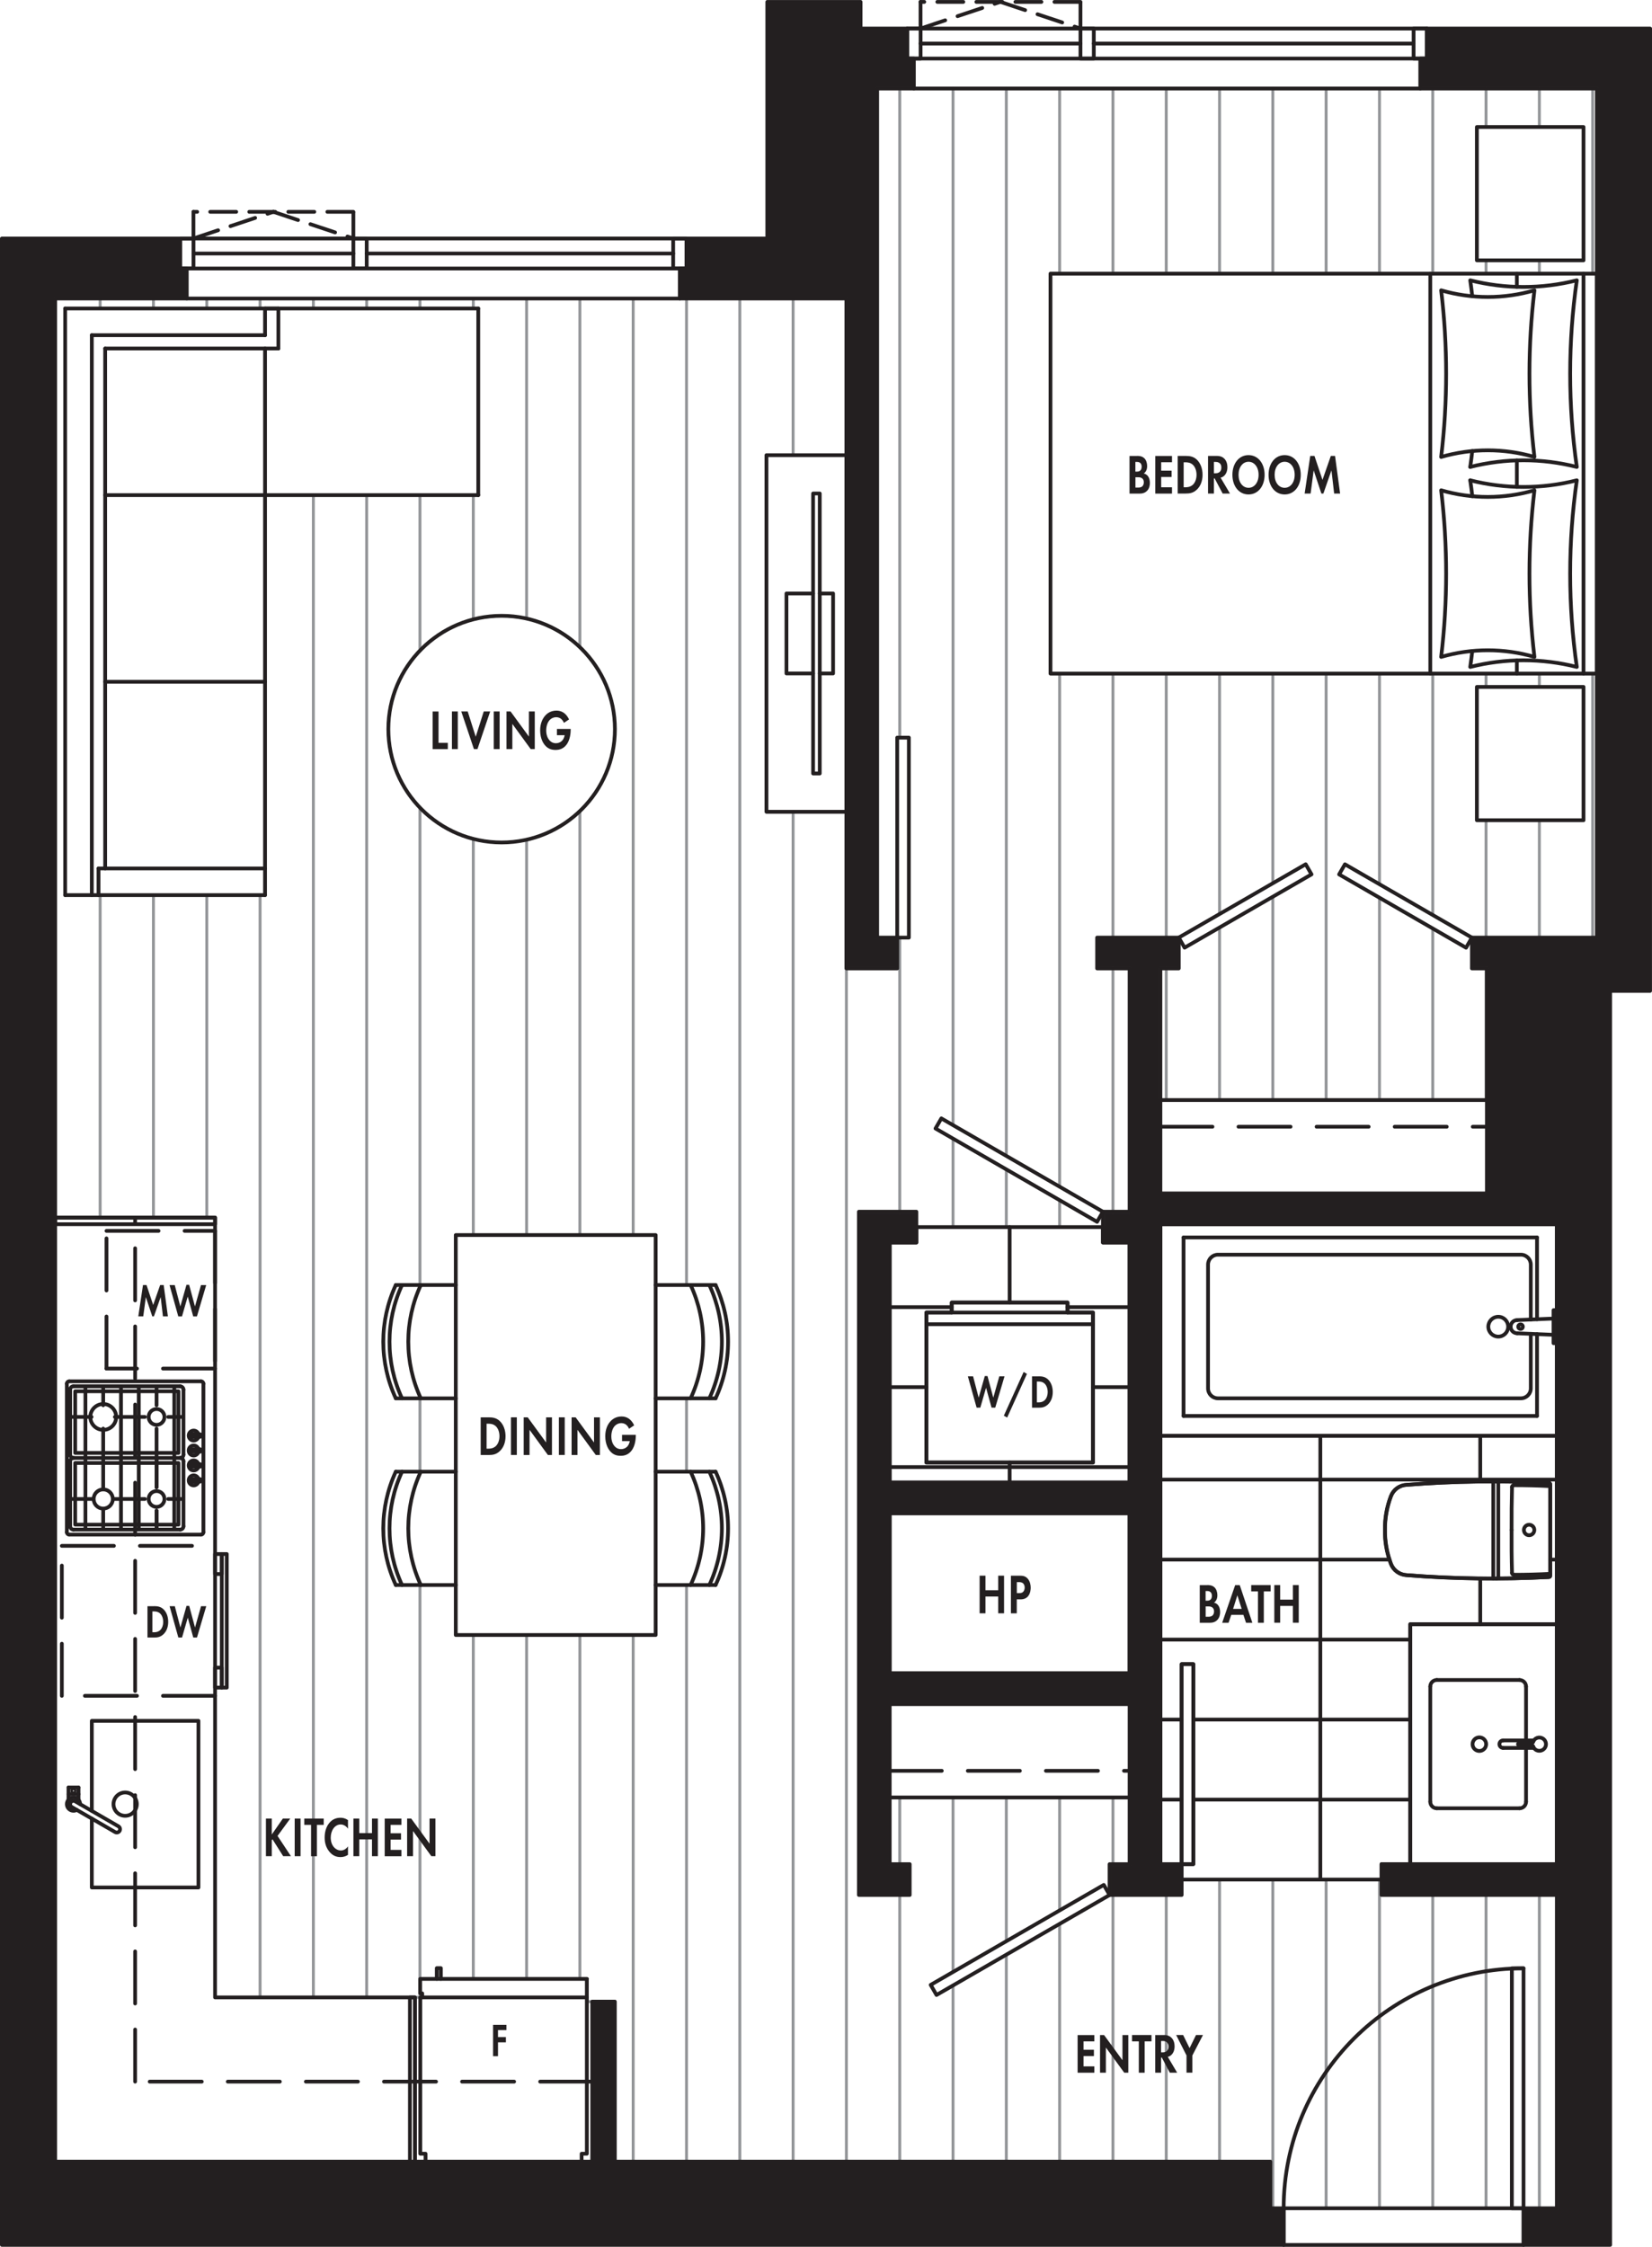 <?xml version="1.0" encoding="UTF-8"?> <svg xmlns="http://www.w3.org/2000/svg" id="Layer_2" data-name="Layer 2" viewBox="0 0 313.09 425.64"><defs><style> .cls-1 { stroke: #939598; stroke-width: .55px; } .cls-1, .cls-2, .cls-3, .cls-4 { fill: none; stroke-linecap: round; stroke-linejoin: round; } .cls-2 { stroke-dasharray: 0 0 9.87 4.93; } .cls-2, .cls-3, .cls-4 { stroke: #231f20; stroke-width: .71px; } .cls-5, .cls-6 { fill: #231f20; stroke-width: 0px; } .cls-6 { fill-rule: evenodd; } .cls-4 { stroke-dasharray: 0 0 4.93 2.47; } </style></defs><g id="Layer_1-2" data-name="Layer 1"><g><polygon class="cls-6" points="160.41 56.55 128.84 56.55 128.84 50.87 130.11 50.87 130.11 45.19 145.42 45.19 145.42 .36 163.1 .36 163.1 5.41 171.93 5.41 171.93 11.09 173.2 11.09 173.2 16.77 166.25 16.77 166.25 177.62 170.04 177.62 170.04 183.46 160.41 183.46 160.41 56.55"></polygon><polygon class="cls-6" points="10.46 56.55 35.4 56.55 35.4 50.87 34.13 50.87 34.13 45.19 .35 45.19 .35 425.28 243.28 425.28 243.28 418.34 240.76 418.34 240.76 409.5 116.53 409.5 116.53 379.19 112.24 379.19 112.24 409.5 10.46 409.5 10.46 56.55"></polygon><path class="cls-6" d="M312.74,5.41h-42.3v5.68h-1.26v5.68h33.46v160.85h-23.68v5.84h2.84v42.62h-61.88v-42.62h3.47v-5.84h-15.47v5.84h6.16v46.09h-5.05v5.84h5.05v45.46h-45.46v-45.46h5.05v-5.84h-10.89v129.44h9.63v-5.84h-3.79v-30.31h45.46v30.31h-3.79v5.84h13.65v-5.84h-4.03v-121.23h75.14v121.23h-33.23v5.84h33.23v59.35h-6.31v6.95h16.42v-237.56h7.57V5.41ZM214.08,317h-45.46v-30.31h45.46v30.31Z"></path><path class="cls-1" d="M124.26,233.97v9.47h11.36c3.16,6.81,3.16,14.66,0,21.47h-11.36v13.89h11.36c3.16,6.81,3.16,14.66,0,21.47h-11.36v9.47h-37.88v-9.47h-11.37c-3.16-6.81-3.16-14.66,0-21.47h11.37v-13.89h-11.37c-3.16-6.81-3.16-14.66,0-21.47h11.37v-9.47h37.88Z"></path><rect class="cls-1" x="279.9" y="24.06" width="20.21" height="25.26"></rect><rect class="cls-1" x="279.9" y="130.13" width="20.21" height="25.26"></rect><polygon class="cls-1" points="90.64 58.44 90.64 93.8 50.23 93.8 50.23 169.57 12.35 169.57 12.35 58.44 90.64 58.44"></polygon><path class="cls-1" d="M73.6,138.13c0-11.86,9.61-21.47,21.47-21.47s21.47,9.61,21.47,21.47-9.61,21.47-21.47,21.47-21.47-9.61-21.47-21.47Z"></path><polygon class="cls-1" points="295.06 418.34 295.06 358.99 261.83 358.99 261.83 356.07 223.95 356.07 223.95 358.99 210.29 358.99 177.49 377.93 176.38 376.02 209.19 357.07 210.29 358.99 210.29 353.15 214.08 353.15 214.08 340.52 168.62 340.52 168.62 353.15 172.41 353.15 172.41 358.99 162.78 358.99 162.78 229.55 173.67 229.55 173.67 232.47 209.03 232.47 209.03 229.55 207.93 231.47 177.31 213.79 178.41 211.87 209.03 229.55 214.08 229.55 214.08 183.46 207.93 183.46 207.93 177.62 223.4 177.62 247.46 163.73 248.56 165.64 224.5 179.53 223.4 177.62 223.4 183.46 219.92 183.46 219.92 208.4 281.8 208.4 281.8 183.46 278.96 183.46 278.96 177.62 277.85 179.53 253.79 165.64 254.9 163.73 278.96 177.62 302.64 177.62 302.64 127.61 199.09 127.61 199.09 51.84 302.64 51.84 302.64 16.77 166.25 16.77 166.25 177.62 170.04 177.62 170.04 139.74 172.25 139.74 172.25 177.62 170.04 177.62 170.04 183.46 160.41 183.46 160.41 153.79 145.26 153.79 145.26 86.23 160.41 86.23 160.41 56.55 10.46 56.55 10.46 230.66 40.76 230.66 40.76 294.4 42.97 294.4 42.97 319.71 40.76 319.71 40.76 378.39 80.02 378.39 80.02 377.63 79.63 377.63 79.63 374.89 82.78 374.89 82.78 372.85 83.55 372.85 83.55 374.89 111.22 374.89 111.22 379.19 116.53 379.19 116.53 409.5 240.76 409.5 240.76 418.34 286.53 418.34 286.53 372.88 288.75 372.88 288.75 418.34 295.06 418.34"></polygon><line class="cls-1" x1="18.98" y1="230.66" x2="18.98" y2="169.57"></line><line class="cls-1" x1="18.98" y1="58.44" x2="18.98" y2="56.55"></line><line class="cls-1" x1="29.08" y1="230.66" x2="29.08" y2="169.57"></line><line class="cls-1" x1="29.08" y1="58.44" x2="29.08" y2="56.55"></line><line class="cls-1" x1="39.19" y1="230.66" x2="39.19" y2="169.57"></line><line class="cls-1" x1="39.19" y1="58.44" x2="39.19" y2="56.55"></line><line class="cls-1" x1="49.29" y1="378.39" x2="49.29" y2="169.57"></line><line class="cls-1" x1="49.29" y1="58.44" x2="49.29" y2="56.55"></line><line class="cls-1" x1="59.39" y1="378.39" x2="59.39" y2="93.8"></line><line class="cls-1" x1="59.39" y1="58.44" x2="59.39" y2="56.55"></line><line class="cls-1" x1="69.49" y1="378.39" x2="69.49" y2="93.8"></line><line class="cls-1" x1="69.49" y1="58.44" x2="69.49" y2="56.55"></line><line class="cls-1" x1="79.59" y1="378.39" x2="79.59" y2="300.27"></line><line class="cls-1" x1="79.59" y1="58.44" x2="79.59" y2="56.55"></line><line class="cls-1" x1="79.59" y1="278.8" x2="79.59" y2="264.91"></line><line class="cls-1" x1="79.59" y1="123.24" x2="79.59" y2="93.8"></line><line class="cls-1" x1="79.59" y1="243.44" x2="79.59" y2="153.01"></line><line class="cls-1" x1="89.7" y1="374.89" x2="89.7" y2="309.74"></line><line class="cls-1" x1="89.7" y1="58.44" x2="89.7" y2="56.55"></line><line class="cls-1" x1="89.7" y1="233.97" x2="89.7" y2="158.92"></line><line class="cls-1" x1="89.7" y1="117.34" x2="89.7" y2="93.8"></line><line class="cls-1" x1="99.8" y1="374.89" x2="99.8" y2="309.74"></line><line class="cls-1" x1="99.8" y1="117.19" x2="99.8" y2="56.55"></line><line class="cls-1" x1="99.8" y1="233.97" x2="99.8" y2="159.07"></line><line class="cls-1" x1="109.9" y1="374.89" x2="109.9" y2="309.74"></line><line class="cls-1" x1="109.9" y1="122.61" x2="109.9" y2="56.55"></line><line class="cls-1" x1="109.9" y1="233.97" x2="109.9" y2="153.64"></line><line class="cls-1" x1="120" y1="409.5" x2="120" y2="309.74"></line><line class="cls-1" x1="120" y1="233.97" x2="120" y2="56.55"></line><line class="cls-1" x1="130.11" y1="409.5" x2="130.11" y2="300.27"></line><line class="cls-1" x1="130.11" y1="243.44" x2="130.11" y2="56.55"></line><line class="cls-1" x1="130.11" y1="278.8" x2="130.11" y2="264.91"></line><line class="cls-1" x1="140.21" y1="409.5" x2="140.21" y2="56.55"></line><line class="cls-1" x1="150.31" y1="409.5" x2="150.31" y2="153.79"></line><line class="cls-1" x1="150.31" y1="86.23" x2="150.31" y2="56.55"></line><line class="cls-1" x1="160.41" y1="409.5" x2="160.41" y2="183.46"></line><line class="cls-1" x1="170.52" y1="409.5" x2="170.52" y2="358.99"></line><line class="cls-1" x1="170.52" y1="139.74" x2="170.52" y2="16.77"></line><line class="cls-1" x1="170.52" y1="353.15" x2="170.52" y2="340.52"></line><line class="cls-1" x1="170.52" y1="229.55" x2="170.52" y2="177.62"></line><line class="cls-1" x1="180.62" y1="409.5" x2="180.62" y2="376.12"></line><line class="cls-1" x1="180.62" y1="213.15" x2="180.62" y2="16.77"></line><line class="cls-1" x1="180.62" y1="373.57" x2="180.62" y2="340.52"></line><line class="cls-1" x1="180.62" y1="232.47" x2="180.62" y2="215.7"></line><line class="cls-1" x1="190.72" y1="409.5" x2="190.72" y2="370.29"></line><line class="cls-1" x1="190.72" y1="218.98" x2="190.72" y2="16.77"></line><line class="cls-1" x1="190.72" y1="367.74" x2="190.72" y2="340.52"></line><line class="cls-1" x1="190.72" y1="232.47" x2="190.72" y2="221.53"></line><line class="cls-1" x1="200.82" y1="409.5" x2="200.82" y2="364.46"></line><line class="cls-1" x1="200.82" y1="51.84" x2="200.82" y2="16.77"></line><line class="cls-1" x1="200.82" y1="361.91" x2="200.82" y2="340.52"></line><line class="cls-1" x1="200.82" y1="224.81" x2="200.82" y2="127.61"></line><line class="cls-1" x1="200.82" y1="232.47" x2="200.82" y2="227.37"></line><line class="cls-1" x1="210.93" y1="409.5" x2="210.93" y2="358.99"></line><line class="cls-1" x1="210.93" y1="51.84" x2="210.93" y2="16.77"></line><line class="cls-1" x1="210.93" y1="353.15" x2="210.93" y2="340.52"></line><line class="cls-1" x1="210.93" y1="177.62" x2="210.93" y2="127.61"></line><line class="cls-1" x1="210.93" y1="229.55" x2="210.93" y2="183.46"></line><line class="cls-1" x1="221.03" y1="409.5" x2="221.03" y2="358.99"></line><line class="cls-1" x1="221.03" y1="51.84" x2="221.03" y2="16.77"></line><line class="cls-1" x1="221.03" y1="208.4" x2="221.03" y2="183.46"></line><line class="cls-1" x1="221.03" y1="177.62" x2="221.03" y2="127.61"></line><line class="cls-1" x1="231.13" y1="409.5" x2="231.13" y2="356.07"></line><line class="cls-1" x1="231.13" y1="51.84" x2="231.13" y2="16.77"></line><line class="cls-1" x1="231.13" y1="208.4" x2="231.13" y2="175.71"></line><line class="cls-1" x1="231.13" y1="173.16" x2="231.13" y2="127.61"></line><line class="cls-1" x1="241.23" y1="418.34" x2="241.23" y2="356.07"></line><line class="cls-1" x1="241.23" y1="51.84" x2="241.23" y2="16.77"></line><line class="cls-1" x1="241.23" y1="208.4" x2="241.23" y2="169.87"></line><line class="cls-1" x1="241.23" y1="167.32" x2="241.23" y2="127.61"></line><line class="cls-1" x1="251.33" y1="418.34" x2="251.33" y2="356.07"></line><line class="cls-1" x1="251.33" y1="51.84" x2="251.33" y2="16.77"></line><line class="cls-1" x1="251.33" y1="208.4" x2="251.33" y2="127.61"></line><line class="cls-1" x1="261.44" y1="418.34" x2="261.44" y2="356.07"></line><line class="cls-1" x1="261.44" y1="51.84" x2="261.44" y2="16.77"></line><line class="cls-1" x1="261.44" y1="208.4" x2="261.44" y2="170.06"></line><line class="cls-1" x1="261.44" y1="167.5" x2="261.44" y2="127.61"></line><line class="cls-1" x1="271.54" y1="418.34" x2="271.54" y2="358.99"></line><line class="cls-1" x1="271.54" y1="51.84" x2="271.54" y2="16.77"></line><line class="cls-1" x1="271.54" y1="208.4" x2="271.54" y2="175.89"></line><line class="cls-1" x1="271.54" y1="173.34" x2="271.54" y2="127.61"></line><line class="cls-1" x1="281.64" y1="418.34" x2="281.64" y2="358.99"></line><line class="cls-1" x1="281.64" y1="24.06" x2="281.64" y2="16.77"></line><line class="cls-1" x1="281.64" y1="208.4" x2="281.64" y2="183.46"></line><line class="cls-1" x1="281.64" y1="51.84" x2="281.64" y2="49.31"></line><line class="cls-1" x1="281.64" y1="177.62" x2="281.64" y2="155.39"></line><line class="cls-1" x1="281.64" y1="130.13" x2="281.64" y2="127.61"></line><line class="cls-1" x1="291.74" y1="418.34" x2="291.74" y2="358.99"></line><line class="cls-1" x1="291.74" y1="24.06" x2="291.74" y2="16.77"></line><line class="cls-1" x1="291.74" y1="177.62" x2="291.74" y2="155.39"></line><line class="cls-1" x1="291.74" y1="51.84" x2="291.74" y2="49.31"></line><line class="cls-1" x1="291.74" y1="130.13" x2="291.74" y2="127.61"></line><line class="cls-1" x1="301.85" y1="177.62" x2="301.85" y2="127.61"></line><line class="cls-1" x1="301.85" y1="51.84" x2="301.85" y2="16.77"></line><rect class="cls-3" x="243.28" y="418.34" width="45.46" height="6.95"></rect><path class="cls-3" d="M293.8,281.18v17.33c0,.13-.1.24-.23.25-9,.47-18.01.35-27-.36-1.32-.07-2.49-.91-2.96-2.15-1.51-4.14-1.51-8.67,0-12.81.47-1.24,1.63-2.09,2.96-2.15,8.98-.71,18-.83,27-.36.13,0,.23.12.23.25Z"></path><polygon class="cls-3" points="202.32 246.76 202.32 248.65 207.14 248.65 207.14 277.07 175.57 277.07 175.57 248.65 180.38 248.65 180.38 246.76 202.32 246.76"></polygon><polygon class="cls-3" points="168.62 280.85 168.62 235.39 173.67 235.39 173.67 232.47 209.03 232.47 209.03 235.39 214.08 235.39 214.08 280.85 168.62 280.85"></polygon><polygon class="cls-3" points="219.92 353.15 219.92 271.99 295.06 271.99 295.06 307.69 267.28 307.69 267.28 353.15 261.83 353.15 261.83 356.07 223.95 356.07 223.95 353.15 226.16 353.15 226.16 315.26 223.95 315.26 223.95 353.15 219.92 353.15"></polygon><line class="cls-3" x1="168.62" y1="247.63" x2="180.38" y2="247.63"></line><line class="cls-3" x1="202.32" y1="247.63" x2="214.08" y2="247.63"></line><line class="cls-3" x1="168.62" y1="262.78" x2="175.57" y2="262.78"></line><line class="cls-3" x1="207.14" y1="262.78" x2="214.08" y2="262.78"></line><line class="cls-3" x1="168.62" y1="277.93" x2="214.08" y2="277.93"></line><line class="cls-3" x1="191.35" y1="280.85" x2="191.35" y2="277.07"></line><line class="cls-3" x1="191.35" y1="246.76" x2="191.35" y2="232.47"></line><line class="cls-3" x1="219.92" y1="280.3" x2="295.06" y2="280.3"></line><line class="cls-3" x1="219.92" y1="295.45" x2="263.34" y2="295.45"></line><line class="cls-3" x1="293.8" y1="295.45" x2="295.06" y2="295.45"></line><line class="cls-3" x1="219.92" y1="310.61" x2="267.28" y2="310.61"></line><line class="cls-3" x1="219.92" y1="325.76" x2="223.95" y2="325.76"></line><line class="cls-3" x1="226.16" y1="325.76" x2="267.28" y2="325.76"></line><line class="cls-3" x1="219.92" y1="340.92" x2="223.95" y2="340.92"></line><line class="cls-3" x1="226.16" y1="340.92" x2="267.28" y2="340.92"></line><line class="cls-3" x1="250.23" y1="356.07" x2="250.23" y2="271.99"></line><line class="cls-3" x1="280.54" y1="307.69" x2="280.54" y2="299.03"></line><line class="cls-3" x1="280.54" y1="280.66" x2="280.54" y2="271.99"></line><line class="cls-2" x1="168.62" y1="335.47" x2="214.08" y2="335.47"></line><line class="cls-4" x1="66.97" y1="45.18" x2="66.97" y2="40.13"></line><line class="cls-4" x1="66.97" y1="40.13" x2="36.66" y2="40.13"></line><line class="cls-4" x1="36.66" y1="40.13" x2="36.66" y2="45.18"></line><line class="cls-4" x1="36.66" y1="45.18" x2="51.81" y2="40.13"></line><line class="cls-4" x1="51.81" y1="40.13" x2="66.97" y2="45.18"></line><line class="cls-4" x1="204.77" y1="5.41" x2="204.77" y2=".35"></line><line class="cls-4" x1="204.77" y1=".36" x2="174.46" y2=".36"></line><line class="cls-4" x1="174.46" y1=".36" x2="174.46" y2="5.41"></line><line class="cls-4" x1="174.46" y1="5.41" x2="189.61" y2=".35"></line><line class="cls-4" x1="189.61" y1=".36" x2="204.77" y2="5.41"></line><line class="cls-3" x1="171.93" y1="11.09" x2="270.43" y2="11.09"></line><line class="cls-3" x1="171.93" y1="5.41" x2="270.43" y2="5.41"></line><line class="cls-3" x1="34.14" y1="50.87" x2="130.11" y2="50.87"></line><line class="cls-3" x1="34.14" y1="45.18" x2="130.11" y2="45.18"></line><line class="cls-2" x1="219.92" y1="213.45" x2="281.8" y2="213.45"></line><rect class="cls-3" x="223.95" y="315.26" width="2.21" height="37.88"></rect><rect class="cls-3" x="174.4" y="366.4" width="37.88" height="2.21" transform="translate(-157.85 145.91) rotate(-30)"></rect><rect class="cls-3" x="170.04" y="139.74" width="2.21" height="37.88"></rect><line class="cls-2" x1="112.24" y1="394.35" x2="25.61" y2="394.35"></line><line class="cls-2" x1="25.61" y1="394.35" x2="25.61" y2="230.66"></line><rect class="cls-3" x="171.94" y="5.41" width="2.53" height="5.68"></rect><rect class="cls-3" x="267.91" y="5.41" width="2.52" height="5.68"></rect><line class="cls-3" x1="173.2" y1="16.77" x2="269.17" y2="16.77"></line><rect class="cls-3" x="204.77" y="5.41" width="2.53" height="5.68"></rect><line class="cls-3" x1="174.46" y1="8.25" x2="204.77" y2="8.25"></line><line class="cls-3" x1="207.29" y1="8.25" x2="267.91" y2="8.25"></line><rect class="cls-3" x="34.14" y="45.18" width="2.53" height="5.68"></rect><rect class="cls-3" x="127.58" y="45.18" width="2.53" height="5.68"></rect><line class="cls-3" x1="35.4" y1="56.55" x2="128.84" y2="56.55"></line><rect class="cls-3" x="66.97" y="45.18" width="2.53" height="5.68"></rect><line class="cls-3" x1="36.66" y1="48.03" x2="66.97" y2="48.03"></line><line class="cls-3" x1="69.49" y1="48.03" x2="127.58" y2="48.03"></line><rect class="cls-3" x="192.06" y="203.99" width="2.21" height="35.36" transform="translate(-95.39 278.12) rotate(-60)"></rect><rect class="cls-3" x="265.27" y="157.74" width="2.21" height="27.78" transform="translate(-15.45 316.51) rotate(-60)"></rect><rect class="cls-3" x="222.09" y="170.53" width="27.78" height="2.21" transform="translate(-54.2 140.98) rotate(-30)"></rect><rect class="cls-3" x="286.53" y="372.88" width="2.21" height="45.46"></rect><path class="cls-3" d="M288.74,372.88c-25.11,0-45.46,20.35-45.46,45.46"></path><rect class="cls-3" x="86.38" y="233.97" width="37.88" height="75.77"></rect><line class="cls-3" x1="86.38" y1="243.44" x2="75.01" y2="243.44"></line><line class="cls-3" x1="75.01" y1="264.91" x2="86.38" y2="264.91"></line><path class="cls-3" d="M76.19,243.44c-3.16,6.81-3.16,14.66,0,21.47"></path><path class="cls-3" d="M75.01,243.44c-3.16,6.81-3.16,14.66,0,21.47"></path><path class="cls-3" d="M79.75,243.44c-3.16,6.81-3.16,14.66,0,21.47"></path><line class="cls-3" x1="86.38" y1="278.8" x2="75.01" y2="278.8"></line><line class="cls-3" x1="75.01" y1="300.27" x2="86.38" y2="300.27"></line><path class="cls-3" d="M76.19,278.8c-3.16,6.81-3.16,14.66,0,21.47"></path><path class="cls-3" d="M75.01,278.8c-3.16,6.81-3.16,14.66,0,21.47"></path><path class="cls-3" d="M79.75,278.8c-3.16,6.81-3.16,14.66,0,21.47"></path><line class="cls-3" x1="124.26" y1="243.44" x2="135.62" y2="243.44"></line><line class="cls-3" x1="135.62" y1="264.91" x2="124.26" y2="264.91"></line><path class="cls-3" d="M134.44,264.91c3.16-6.81,3.16-14.66,0-21.47"></path><path class="cls-3" d="M135.62,264.91c3.16-6.81,3.16-14.66,0-21.47"></path><path class="cls-3" d="M130.89,264.91c3.16-6.81,3.16-14.66,0-21.47"></path><line class="cls-3" x1="124.26" y1="278.8" x2="135.62" y2="278.8"></line><line class="cls-3" x1="135.62" y1="300.27" x2="124.26" y2="300.27"></line><path class="cls-3" d="M134.44,300.27c3.16-6.81,3.16-14.66,0-21.47"></path><path class="cls-3" d="M135.62,300.27c3.16-6.81,3.16-14.66,0-21.47"></path><path class="cls-3" d="M130.89,300.27c3.16-6.81,3.16-14.66,0-21.47"></path><line class="cls-3" x1="300.11" y1="51.84" x2="300.11" y2="127.61"></line><rect class="cls-3" x="199.09" y="51.84" width="103.55" height="75.77"></rect><path class="cls-3" d="M273.13,92.88c5.77,1.68,11.91,1.68,17.68,0-1.26,10.49-1.26,21.08,0,31.57-5.77-1.68-11.91-1.68-17.68,0,1.26-10.48,1.26-21.08,0-31.57Z"></path><path class="cls-3" d="M278.64,90.99c6.63,1.68,13.58,1.68,20.2,0-1.68,11.73-1.68,23.63,0,35.36-6.63-1.68-13.58-1.68-20.2,0,.14-1.01.28-2.01.39-3.02"></path><path class="cls-3" d="M273.13,86.57c5.77-1.68,11.91-1.68,17.68,0-1.26-10.48-1.26-21.08,0-31.57-5.77,1.68-11.91,1.68-17.68,0,1.26,10.49,1.26,21.08,0,31.57Z"></path><path class="cls-3" d="M278.64,88.46c6.63-1.68,13.58-1.68,20.2,0-1.68-11.73-1.68-23.63,0-35.36-6.63,1.68-13.58,1.68-20.2,0,.14,1.01.28,2.01.39,3.02"></path><line class="cls-3" x1="287.48" y1="127.61" x2="287.48" y2="125.1"></line><line class="cls-3" x1="271.07" y1="127.61" x2="271.07" y2="51.84"></line><line class="cls-3" x1="287.48" y1="92.23" x2="287.48" y2="87.22"></line><line class="cls-3" x1="287.48" y1="54.35" x2="287.48" y2="51.84"></line><path class="cls-3" d="M279.04,94.01c-.12-1.01-.25-2.02-.4-3.02"></path><path class="cls-3" d="M278.64,88.46c.14-1,.28-2.01.39-3.02"></path><rect class="cls-3" x="279.9" y="24.06" width="20.21" height="25.26"></rect><rect class="cls-3" x="279.9" y="130.13" width="20.21" height="25.26"></rect><line class="cls-3" x1="12.35" y1="58.44" x2="12.35" y2="169.57"></line><line class="cls-3" x1="50.23" y1="169.57" x2="12.35" y2="169.57"></line><line class="cls-3" x1="50.23" y1="164.52" x2="18.67" y2="164.52"></line><line class="cls-3" x1="17.4" y1="63.5" x2="17.4" y2="169.57"></line><line class="cls-3" x1="50.23" y1="93.8" x2="50.23" y2="169.57"></line><line class="cls-3" x1="50.23" y1="93.8" x2="19.93" y2="93.8"></line><line class="cls-3" x1="50.23" y1="129.16" x2="19.93" y2="129.16"></line><line class="cls-3" x1="18.67" y1="169.57" x2="18.67" y2="164.52"></line><line class="cls-3" x1="12.35" y1="58.44" x2="90.64" y2="58.44"></line><line class="cls-3" x1="90.64" y1="93.8" x2="90.64" y2="58.44"></line><line class="cls-3" x1="17.4" y1="63.5" x2="50.24" y2="63.5"></line><line class="cls-3" x1="50.23" y1="93.8" x2="90.65" y2="93.8"></line><line class="cls-3" x1="50.23" y1="93.8" x2="50.23" y2="66.02"></line><line class="cls-3" x1="50.23" y1="58.44" x2="50.23" y2="63.5"></line><line class="cls-3" x1="50.23" y1="58.44" x2="52.76" y2="58.44"></line><line class="cls-3" x1="52.76" y1="66.02" x2="52.76" y2="58.44"></line><line class="cls-3" x1="19.93" y1="66.02" x2="52.76" y2="66.02"></line><line class="cls-3" x1="19.93" y1="66.02" x2="19.93" y2="164.52"></line><path class="cls-3" d="M73.6,138.13c0-11.86,9.61-21.47,21.47-21.47s21.47,9.61,21.47,21.47-9.61,21.47-21.47,21.47-21.47-9.61-21.47-21.47Z"></path><rect class="cls-3" x="145.26" y="86.23" width="15.15" height="67.56"></rect><rect class="cls-3" x="154.1" y="93.49" width="1.26" height="53.04"></rect><polyline class="cls-3" points="154.1 127.58 149.05 127.58 149.05 112.43 154.1 112.43"></polyline><polyline class="cls-3" points="155.36 112.43 157.89 112.43 157.89 127.58 155.36 127.58"></polyline><path class="cls-3" d="M290.12,252.69v10.33c0,1.04-.84,1.88-1.88,1.88h-57.41c-1.04,0-1.88-.84-1.88-1.88v-23.45c0-1.04.84-1.88,1.88-1.88h57.41c1.04,0,1.88.84,1.88,1.88v10.41"></path><rect class="cls-3" x="219.92" y="231.92" width="75.14" height="40.07"></rect><line class="cls-3" x1="291.3" y1="252.74" x2="291.3" y2="268.24"></line><line class="cls-3" x1="291.3" y1="268.24" x2="224.31" y2="268.24"></line><line class="cls-3" x1="224.31" y1="268.24" x2="224.31" y2="234.43"></line><line class="cls-3" x1="224.31" y1="234.43" x2="291.3" y2="234.43"></line><line class="cls-3" x1="291.3" y1="234.43" x2="291.3" y2="249.92"></line><polyline class="cls-3" points="295.06 248.2 294.43 248.2 294.43 254.46 295.06 254.46"></polyline><path class="cls-3" d="M282.07,251.33c0-1.04.84-1.88,1.88-1.88s1.88.84,1.88,1.88-.84,1.88-1.88,1.88-1.88-.84-1.88-1.88Z"></path><path class="cls-3" d="M287.55,250.08c-.69,0-1.25.56-1.25,1.25s.56,1.25,1.25,1.25"></path><line class="cls-3" x1="287.55" y1="250.08" x2="294.43" y2="249.79"></line><line class="cls-3" x1="287.55" y1="252.58" x2="294.43" y2="252.87"></line><path class="cls-3" d="M287.73,251.33c0-.24.2-.44.45-.44s.44.2.44.44-.2.44-.44.44-.45-.2-.45-.44Z"></path><path class="cls-3" d="M279.08,330.42c0-.71.58-1.29,1.29-1.29s1.29.58,1.29,1.29-.58,1.29-1.29,1.29-1.29-.58-1.29-1.29Z"></path><line class="cls-3" x1="272.31" y1="342.57" x2="287.98" y2="342.57"></line><path class="cls-3" d="M287.98,342.57c.68,0,1.24-.55,1.24-1.24"></path><path class="cls-3" d="M271.07,341.33c0,.69.56,1.24,1.24,1.24"></path><line class="cls-3" x1="272.31" y1="318.26" x2="287.98" y2="318.26"></line><path class="cls-3" d="M289.22,319.51c0-.69-.55-1.24-1.24-1.24"></path><path class="cls-3" d="M272.31,318.26c-.68,0-1.24.55-1.24,1.24"></path><line class="cls-3" x1="271.07" y1="341.33" x2="271.07" y2="319.51"></line><line class="cls-3" x1="289.22" y1="341.33" x2="289.22" y2="331.13"></line><line class="cls-3" x1="289.22" y1="329.71" x2="289.22" y2="319.5"></line><path class="cls-3" d="M290.55,330.83c.23.66.94,1.01,1.6.78.66-.23,1.01-.94.78-1.6-.23-.66-.95-1.01-1.61-.78-.37.13-.66.42-.78.78"></path><line class="cls-3" x1="290.7" y1="329.71" x2="284.88" y2="329.71"></line><line class="cls-3" x1="290.25" y1="330.22" x2="287.89" y2="330.22"></line><line class="cls-3" x1="290.7" y1="331.13" x2="284.88" y2="331.13"></line><path class="cls-3" d="M284.88,329.71c-.39,0-.71.32-.71.71s.32.71.71.71"></path><path class="cls-3" d="M287.89,330.22c-.11,0-.2.09-.2.2s.09.2.2.2"></path><path class="cls-3" d="M290.25,330.22c.13,0,.25-.08.3-.21"></path><line class="cls-3" x1="290.25" y1="330.62" x2="287.89" y2="330.62"></line><path class="cls-3" d="M290.55,330.83c-.04-.13-.16-.21-.3-.21"></path><polyline class="cls-3" points="202.32 248.65 202.32 246.76 180.38 246.76 180.38 248.65"></polyline><rect class="cls-3" x="175.57" y="248.65" width="31.57" height="28.41"></rect><line class="cls-3" x1="175.57" y1="250.86" x2="207.14" y2="250.86"></line><line class="cls-2" x1="40.76" y1="321.26" x2="11.72" y2="321.26"></line><line class="cls-2" x1="11.72" y1="321.26" x2="11.72" y2="292.85"></line><line class="cls-2" x1="11.72" y1="292.85" x2="40.76" y2="292.85"></line><rect class="cls-3" x="40.76" y="315.92" width="1.26" height="3.79"></rect><rect class="cls-3" x="40.76" y="294.4" width="1.26" height="3.79"></rect><rect class="cls-3" x="42.03" y="294.4" width=".95" height="25.31"></rect><polyline class="cls-3" points="17.4 344.52 17.4 357.57 37.61 357.57 37.61 326 17.4 326 17.4 343.06"></polyline><path class="cls-3" d="M21.51,341.78c0-1.22.99-2.21,2.21-2.21s2.21.99,2.21,2.21-.99,2.21-2.21,2.21-2.21-.99-2.21-2.21Z"></path><path class="cls-3" d="M15.19,341.78c0-.7-.57-1.26-1.26-1.26s-1.26.56-1.26,1.26.56,1.26,1.26,1.26c.22,0,.44-.06.63-.17"></path><line class="cls-3" x1="12.98" y1="339.89" x2="14.88" y2="339.89"></line><path class="cls-3" d="M13.61,342.33c-.3-.17-.41-.56-.23-.86.17-.3.56-.41.86-.23l8.2,4.74c.3.17.4.56.23.86-.17.3-.56.41-.86.23l-8.2-4.74Z"></path><line class="cls-3" x1="12.98" y1="340.95" x2="12.98" y2="338.63"></line><path class="cls-3" d="M13.69,339.26c0-.13.11-.24.24-.24s.24.1.24.24-.11.24-.24.24-.24-.1-.24-.24Z"></path><line class="cls-3" x1="14.88" y1="340.95" x2="14.88" y2="338.63"></line><line class="cls-3" x1="14.88" y1="338.63" x2="12.98" y2="338.63"></line><line class="cls-2" x1="40.76" y1="259.27" x2="20.18" y2="259.27"></line><line class="cls-2" x1="20.18" y1="259.27" x2="20.18" y2="233.18"></line><line class="cls-2" x1="20.18" y1="233.18" x2="40.76" y2="233.18"></line><line class="cls-2" x1="40.76" y1="233.18" x2="40.76" y2="259.27"></line><line class="cls-3" x1="38.55" y1="262.12" x2="38.55" y2="290.28"></line><line class="cls-3" x1="12.67" y1="262.12" x2="12.67" y2="290.28"></line><line class="cls-3" x1="38.11" y1="290.72" x2="13.11" y2="290.72"></line><line class="cls-3" x1="38.11" y1="261.68" x2="13.11" y2="261.68"></line><path class="cls-3" d="M38.11,290.72c.24,0,.44-.2.44-.44"></path><path class="cls-3" d="M12.67,290.28c0,.24.2.44.44.44"></path><path class="cls-3" d="M13.11,261.68c-.24,0-.44.2-.44.44"></path><path class="cls-3" d="M38.55,262.12c0-.24-.2-.44-.44-.44"></path><line class="cls-3" x1="13.93" y1="262.62" x2="34.14" y2="262.62"></line><line class="cls-3" x1="13.93" y1="289.77" x2="34.14" y2="289.77"></line><line class="cls-3" x1="13.3" y1="289.14" x2="13.3" y2="276.83"></line><line class="cls-3" x1="34.77" y1="289.14" x2="34.77" y2="276.83"></line><path class="cls-3" d="M13.3,289.14c0,.35.28.63.63.63"></path><path class="cls-3" d="M13.93,262.62c-.35,0-.63.28-.63.63"></path><path class="cls-3" d="M34.77,263.26c0-.35-.28-.63-.63-.63"></path><path class="cls-3" d="M34.14,289.77c.35,0,.63-.28.63-.63"></path><line class="cls-3" x1="13.93" y1="276.2" x2="34.14" y2="276.2"></line><line class="cls-3" x1="13.3" y1="275.57" x2="13.3" y2="263.26"></line><line class="cls-3" x1="34.77" y1="275.57" x2="34.77" y2="263.26"></line><path class="cls-3" d="M34.77,276.83c0-.35-.28-.63-.63-.63"></path><path class="cls-3" d="M13.93,276.2c-.35,0-.63.28-.63.63"></path><path class="cls-3" d="M34.14,276.2c.35,0,.63-.28.63-.63"></path><path class="cls-3" d="M13.3,275.57c0,.35.28.63.63.63"></path><rect class="cls-3" x="14.25" y="277.15" width="19.57" height="11.68"></rect><line class="cls-3" x1="16.19" y1="289.46" x2="16.19" y2="276.51"></line><line class="cls-3" x1="33.03" y1="289.46" x2="33.03" y2="276.51"></line><line class="cls-3" x1="22.93" y1="262.94" x2="22.93" y2="275.88"></line><line class="cls-3" x1="26.3" y1="262.94" x2="26.3" y2="275.88"></line><line class="cls-3" x1="29.67" y1="262.94" x2="29.67" y2="266.22"></line><line class="cls-3" x1="34.45" y1="283.97" x2="31.88" y2="283.97"></line><line class="cls-3" x1="34.45" y1="268.43" x2="31.88" y2="268.43"></line><line class="cls-3" x1="19.56" y1="262.94" x2="19.56" y2="266.22"></line><path class="cls-3" d="M28.17,283.97c0-.83.67-1.5,1.5-1.5s1.5.67,1.5,1.5-.67,1.5-1.5,1.5-1.5-.67-1.5-1.5Z"></path><path class="cls-3" d="M28.17,268.43c0-.83.67-1.5,1.5-1.5s1.5.67,1.5,1.5-.67,1.5-1.5,1.5-1.5-.67-1.5-1.5Z"></path><path class="cls-3" d="M17.75,283.97c0-1,.81-1.81,1.81-1.81s1.82.81,1.82,1.81-.81,1.82-1.82,1.82-1.81-.81-1.81-1.82Z"></path><path class="cls-3" d="M17.12,268.43c0-1.35,1.1-2.45,2.45-2.45s2.45,1.1,2.45,2.45-1.1,2.45-2.45,2.45-2.45-1.1-2.45-2.45Z"></path><rect class="cls-3" x="14.25" y="263.57" width="19.57" height="11.68"></rect><line class="cls-3" x1="33.03" y1="275.88" x2="33.03" y2="262.94"></line><line class="cls-3" x1="29.67" y1="276.52" x2="29.67" y2="281.76"></line><line class="cls-3" x1="29.67" y1="276.52" x2="29.67" y2="281.76"></line><line class="cls-3" x1="26.3" y1="276.52" x2="26.3" y2="289.46"></line><line class="cls-3" x1="22.93" y1="276.52" x2="22.93" y2="289.46"></line><line class="cls-3" x1="19.56" y1="276.52" x2="19.56" y2="281.76"></line><line class="cls-3" x1="16.19" y1="275.88" x2="16.19" y2="262.94"></line><line class="cls-3" x1="27.46" y1="283.97" x2="21.77" y2="283.97"></line><line class="cls-3" x1="29.67" y1="286.18" x2="29.67" y2="289.46"></line><line class="cls-3" x1="29.67" y1="286.18" x2="29.67" y2="289.46"></line><line class="cls-3" x1="19.56" y1="286.18" x2="19.56" y2="289.46"></line><line class="cls-3" x1="17.35" y1="283.97" x2="13.61" y2="283.97"></line><line class="cls-3" x1="17.35" y1="268.43" x2="13.61" y2="268.43"></line><line class="cls-3" x1="19.56" y1="270.64" x2="19.56" y2="275.88"></line><line class="cls-3" x1="27.46" y1="268.43" x2="21.77" y2="268.43"></line><line class="cls-3" x1="29.67" y1="270.64" x2="29.67" y2="275.88"></line><path class="cls-3" d="M37.62,280.21c-.13-.51-.65-.81-1.15-.68-.51.13-.81.65-.68,1.16.13.51.65.81,1.15.68.33-.09.6-.35.68-.68"></path><rect class="cls-3" x="36.05" y="280.21" width="1.89" height=".47"></rect><path class="cls-3" d="M37.62,271.72c-.13-.51-.65-.81-1.15-.68s-.81.65-.68,1.15c.13.51.65.81,1.15.68.33-.09.6-.35.68-.68"></path><rect class="cls-3" x="36.05" y="271.72" width="1.89" height=".47"></rect><path class="cls-3" d="M37.62,277.38c-.13-.51-.65-.81-1.15-.68-.51.13-.81.65-.68,1.16.13.51.65.81,1.15.68.33-.09.6-.35.68-.68"></path><rect class="cls-3" x="36.05" y="277.38" width="1.89" height=".47"></rect><path class="cls-3" d="M37.62,274.55c-.13-.51-.65-.81-1.15-.68-.51.13-.81.65-.68,1.16.13.51.65.81,1.15.68.33-.09.6-.35.68-.68"></path><rect class="cls-3" x="36.05" y="274.55" width="1.89" height=".47"></rect><line class="cls-3" x1="111.22" y1="378.39" x2="80.02" y2="378.39"></line><polyline class="cls-3" points="83.55 374.89 83.55 372.85 82.78 372.85 82.78 374.89"></polyline><polyline class="cls-3" points="111.22 374.89 111.22 408.01 110.23 408.01 110.23 409.5 80.65 409.5 80.65 408.01 79.65 408.01 79.65 378.39 80.02 378.39 80.02 377.63 79.63 377.63 79.63 374.89 111.25 374.89"></polyline><path class="cls-3" d="M293.8,281.54c-2.29-.12-4.59-.18-6.89-.18"></path><path class="cls-3" d="M286.91,281.35c-.19,0-.34.15-.35.34"></path><path class="cls-3" d="M286.56,281.69c-.07,2.72-.1,5.43-.08,8.15"></path><path class="cls-3" d="M293.79,298.15c-2.29.12-4.59.18-6.89.18"></path><path class="cls-3" d="M286.56,297.99c0,.19.16.34.35.34"></path><path class="cls-3" d="M286.48,289.84c-.02,2.72,0,5.44.08,8.15"></path><path class="cls-3" d="M293.8,298.51c0,.13-.1.24-.23.25-9,.47-18.01.36-27-.36-1.32-.07-2.49-.91-2.96-2.15-.8-2.04-1.19-4.21-1.13-6.4-.06-2.19.33-4.37,1.13-6.4.47-1.24,1.63-2.09,2.96-2.15,8.98-.71,18-.83,27-.36.13,0,.23.12.23.25v17.33Z"></path><path class="cls-3" d="M288.81,289.84c0-.55.45-.99.99-.99s.99.44.99.99-.44,1-.99,1-.99-.45-.99-1Z"></path><line class="cls-3" x1="283.96" y1="298.72" x2="283.96" y2="280.96"></line><path class="cls-3" d="M283.64,299.03c.17,0,.32-.14.32-.32"></path><line class="cls-3" x1="283.01" y1="280.65" x2="283.01" y2="299.03"></line><path class="cls-3" d="M283.96,280.96c0-.17-.14-.32-.32-.32"></path><rect class="cls-3" x="267.28" y="307.69" width="27.78" height="45.46"></rect><line class="cls-3" x1="214.08" y1="340.52" x2="168.62" y2="340.52"></line><polyline class="cls-3" points="78.63 409.5 78.63 378.39 40.76 378.39 40.76 230.66 10.46 230.66"></polyline><rect class="cls-3" x="77.69" y="378.39" width=".95" height="31.11"></rect><rect class="cls-3" x="10.46" y="230.66" width="30.31" height="1.26"></rect><line class="cls-3" x1="281.8" y1="208.4" x2="219.92" y2="208.4"></line><polygon class="cls-3" points="160.41 56.55 128.84 56.55 128.84 50.87 130.11 50.87 130.11 45.19 145.42 45.19 145.42 .36 163.1 .36 163.1 5.41 171.93 5.41 171.93 11.09 173.2 11.09 173.2 16.77 166.25 16.77 166.25 177.62 170.04 177.62 170.04 183.46 160.41 183.46 160.41 56.55"></polygon><rect class="cls-3" x="168.62" y="286.69" width="45.46" height="30.31"></rect><polygon class="cls-3" points="10.46 56.55 35.4 56.55 35.4 50.87 34.13 50.87 34.13 45.19 .35 45.19 .35 425.28 243.28 425.28 243.28 418.34 240.76 418.34 240.76 409.5 116.53 409.5 116.53 379.19 112.24 379.19 112.24 409.5 10.46 409.5 10.46 56.55"></polygon><rect class="cls-3" x="168.62" y="286.69" width="45.46" height="30.31"></rect><polygon class="cls-3" points="312.74 5.41 270.43 5.41 270.43 11.09 269.17 11.09 269.17 16.77 302.64 16.77 302.64 177.62 278.96 177.62 278.96 183.46 281.8 183.46 281.8 226.08 219.92 226.08 219.92 183.46 223.4 183.46 223.4 177.62 207.93 177.62 207.93 183.46 214.08 183.46 214.08 229.55 209.03 229.55 209.03 235.39 214.08 235.39 214.08 280.85 168.62 280.85 168.62 235.39 173.67 235.39 173.67 229.55 162.78 229.55 162.78 358.99 172.41 358.99 172.41 353.15 168.62 353.15 168.62 322.84 214.08 322.84 214.08 353.15 210.29 353.15 210.29 358.99 223.95 358.99 223.95 353.15 219.92 353.15 219.92 231.92 295.06 231.92 295.06 353.15 261.83 353.15 261.83 358.99 295.06 358.99 295.06 418.34 288.75 418.34 288.75 425.28 305.16 425.28 305.16 187.72 312.73 187.72 312.74 5.41"></polygon><g><path class="cls-5" d="M207.4,386.72h-2.05v1.59h1.97v1.2h-1.97v1.95h2.05v1.2h-3.17v-7.13h3.17v1.2Z"></path><path class="cls-5" d="M208.48,392.66v-7.13h.77l3.48,4.76v-4.76h1.11v7.13h-.77l-3.48-4.77v4.77h-1.11Z"></path><path class="cls-5" d="M216.94,386.72v5.94h-1.11v-5.94h-1.28v-1.2h3.68v1.2h-1.28Z"></path></g><path class="cls-5" d="M220.58,385.52c.79,0,1.19.26,1.46.54.44.46.57,1.07.57,1.6,0,.7-.22,1.3-.67,1.68-.15.13-.35.25-.62.31l1.78,3.01h-1.39l-1.52-2.87h-.14v2.87h-1.11v-7.13h1.65ZM220.04,388.8h.32c.21,0,1.1-.03,1.1-1.08s-.87-1.07-1.08-1.07h-.33v2.15Z"></path><path class="cls-5" d="M224.87,389.39l-1.96-3.87h1.32l1.22,2.48,1.22-2.48h1.32l-2.01,3.87v3.26h-1.11v-3.26Z"></path><path class="cls-5" d="M228.8,300.28c.32,0,.93,0,1.39.45.33.32.53.88.53,1.48,0,.92-.49,1.29-.64,1.4.38.07.6.28.75.45.34.41.41.96.41,1.34,0,.42-.09,1-.49,1.44-.43.47-.95.58-1.45.58h-1.92v-7.13h1.41ZM228.5,303.24h.32c.17,0,.86-.02.86-.93,0-.65-.4-.9-.86-.9h-.33v1.83ZM228.5,306.28h.48c.21,0,.51-.01.76-.19.27-.2.35-.55.35-.82,0-.22-.06-.61-.42-.81-.24-.14-.52-.14-.76-.14h-.41v1.97Z"></path><path class="cls-5" d="M235.65,305.92h-2.3l-.51,1.5h-1.21l2.46-7.13h.87l2.39,7.13h-1.2l-.5-1.5ZM235.32,304.79l-.81-2.57-.81,2.57h1.63Z"></path><g><path class="cls-5" d="M239.52,301.48v5.94h-1.11v-5.94h-1.28v-1.2h3.68v1.2h-1.28Z"></path><path class="cls-5" d="M242.62,303.04h2.41v-2.76h1.11v7.13h-1.11v-3.18h-2.41v3.18h-1.11v-7.13h1.11v2.76Z"></path></g><g><path class="cls-5" d="M185.79,266.67h-.7l-1.66-5.94h.99l1.06,4.05,1.16-4.1h.51l1.1,4.1,1.14-4.05h.99l-1.76,5.94h-.7l-1.04-3.77-1.09,3.77Z"></path><path class="cls-5" d="M194,259.91l.63.36-3.75,8.28-.63-.36,3.75-8.28Z"></path><path class="cls-5" d="M196.84,260.73c.66,0,1.24.09,1.77.58.58.54.91,1.41.91,2.4s-.33,1.84-.96,2.4c-.56.49-1.08.57-1.74.57h-1.23v-5.94h1.24ZM196.52,265.67h.29c.24,0,.75-.02,1.16-.39.38-.34.59-.94.59-1.58s-.21-1.23-.59-1.59c-.39-.36-.86-.39-1.17-.39h-.29v3.95Z"></path></g><g><path class="cls-5" d="M186.77,301.26h2.41v-2.76h1.11v7.13h-1.11v-3.18h-2.41v3.18h-1.11v-7.13h1.11v2.76Z"></path><path class="cls-5" d="M193.25,298.5c.64,0,1.09.09,1.51.55.46.51.58,1.21.58,1.72,0,.28-.04,1.05-.47,1.59-.32.4-.79.63-1.45.63h-.72v2.64h-1.11v-7.13h1.66ZM192.71,301.8h.45c.21,0,.49,0,.73-.22.21-.2.31-.52.31-.83,0-.4-.15-.66-.32-.81-.23-.2-.52-.22-.79-.22h-.38v2.1Z"></path></g><g><path class="cls-5" d="M92.59,268.5c.8,0,1.49.11,2.12.7.69.65,1.1,1.69,1.1,2.88s-.39,2.21-1.15,2.88c-.67.59-1.29.68-2.09.68h-1.47v-7.13h1.49ZM92.21,274.44h.34c.28,0,.9-.02,1.4-.47.45-.41.71-1.13.71-1.89s-.25-1.48-.7-1.9c-.46-.43-1.03-.47-1.4-.47h-.34v4.74Z"></path><path class="cls-5" d="M97.95,268.5v7.13h-1.11v-7.13h1.11Z"></path><path class="cls-5" d="M99.25,275.64v-7.13h.77l3.48,4.76v-4.76h1.11v7.13h-.77l-3.48-4.77v4.77h-1.11Z"></path><path class="cls-5" d="M107.03,268.5v7.13h-1.11v-7.13h1.11Z"></path><path class="cls-5" d="M108.33,275.64v-7.13h.77l3.48,4.76v-4.76h1.11v7.13h-.77l-3.48-4.77v4.77h-1.11Z"></path><path class="cls-5" d="M117.88,271.82h2.62v.08c0,.48-.05,1.98-.84,2.95-.59.74-1.32.94-2.03.94s-1.45-.18-2.07-.96c-.2-.25-.85-1.14-.85-2.75,0-1.38.5-2.23.84-2.65.43-.54,1.15-1.09,2.25-1.09.43,0,.88.09,1.32.37.37.24.77.66,1.07,1.31l-.97.65c-.2-.48-.49-.73-.67-.85-.24-.15-.54-.22-.8-.22-.45,0-.97.2-1.32.63-.33.4-.57,1.08-.57,1.88,0,.95.33,1.52.57,1.81.26.31.66.61,1.27.61.38,0,.8-.13,1.12-.43.22-.21.45-.58.54-1.09h-1.47v-1.2Z"></path></g><path class="cls-5" d="M95.98,384.58h-1.6v1.33h1.5v1h-1.5v2.62h-.93v-5.94h2.53v1Z"></path><path class="cls-5" d="M29.2,304.27c.66,0,1.24.09,1.77.58.58.54.91,1.41.91,2.4s-.33,1.84-.96,2.4c-.56.49-1.08.57-1.74.57h-1.23v-5.94h1.24ZM28.89,309.22h.29c.24,0,.75-.02,1.16-.39.38-.34.59-.95.59-1.58s-.21-1.23-.59-1.59c-.39-.36-.86-.39-1.17-.39h-.29v3.95Z"></path><path class="cls-5" d="M34.5,310.22h-.7l-1.66-5.94h.99l1.06,4.04,1.16-4.1h.51l1.1,4.1,1.14-4.04h.99l-1.76,5.94h-.7l-1.04-3.77-1.09,3.77Z"></path><g><path class="cls-5" d="M27.1,243.44h.67l1.26,3.78,1.32-3.78h.67l.8,5.94h-.94l-.43-3.66-1.28,3.66h-.31l-1.22-3.66-.49,3.66h-.94l.89-5.94Z"></path><path class="cls-5" d="M34.49,249.39h-.7l-1.66-5.94h.99l1.06,4.05,1.16-4.1h.51l1.1,4.1,1.14-4.05h.99l-1.76,5.94h-.7l-1.04-3.77-1.09,3.77Z"></path></g><g><path class="cls-5" d="M51.51,347.53l2.1-3.02h1.4l-2.41,3.29,2.54,3.84h-1.47l-2.03-3.2-.13.16v3.04h-1.11v-7.13h1.11v3.02Z"></path><path class="cls-5" d="M56.96,344.51v7.13h-1.11v-7.13h1.11Z"></path></g><path class="cls-5" d="M60.06,345.71v5.94h-1.11v-5.94h-1.28v-1.2h3.68v1.2h-1.28Z"></path><g><path class="cls-5" d="M65.95,351.39c-.34.22-.8.42-1.41.42-1,0-1.61-.43-2.09-.99-.66-.79-.92-1.68-.92-2.73,0-1.29.43-2.23.92-2.79.57-.67,1.28-.94,2.1-.94.4,0,.88.09,1.4.44v1.63c-.52-.75-1.17-.8-1.38-.8-1.15,0-1.89,1.18-1.89,2.49,0,1.58.98,2.44,1.93,2.44.53,0,1-.29,1.34-.78v1.63Z"></path><path class="cls-5" d="M68.09,347.27h2.41v-2.76h1.11v7.13h-1.11v-3.18h-2.41v3.18h-1.11v-7.13h1.11v2.76Z"></path><path class="cls-5" d="M76.08,345.71h-2.05v1.59h1.97v1.2h-1.97v1.95h2.05v1.2h-3.17v-7.13h3.17v1.2Z"></path><path class="cls-5" d="M77.16,351.64v-7.13h.77l3.48,4.76v-4.76h1.11v7.13h-.77l-3.48-4.77v4.77h-1.11Z"></path></g><g><path class="cls-5" d="M215.49,86.37c.32,0,.93,0,1.39.45.33.32.53.88.53,1.48,0,.92-.49,1.29-.64,1.4.38.08.6.28.75.45.34.41.41.96.41,1.34,0,.42-.09,1.01-.49,1.44-.43.47-.95.58-1.45.58h-1.92v-7.13h1.41ZM215.19,89.34h.32c.17,0,.86-.02.86-.93,0-.65-.4-.9-.86-.9h-.33v1.83ZM215.19,92.37h.48c.21,0,.51-.01.76-.19.27-.2.35-.55.35-.82,0-.22-.06-.61-.42-.81-.24-.14-.52-.14-.76-.14h-.41v1.97Z"></path><path class="cls-5" d="M222.12,87.57h-2.05v1.59h1.97v1.2h-1.97v1.95h2.05v1.2h-3.17v-7.13h3.17v1.2Z"></path><path class="cls-5" d="M224.69,86.37c.8,0,1.49.11,2.12.69.69.65,1.1,1.69,1.1,2.88s-.39,2.21-1.15,2.88c-.67.59-1.29.68-2.09.68h-1.47v-7.13h1.49ZM224.32,92.31h.34c.28,0,.9-.02,1.4-.47.45-.41.71-1.13.71-1.89s-.25-1.48-.7-1.9c-.46-.43-1.03-.47-1.4-.47h-.34v4.74Z"></path><path class="cls-5" d="M230.59,86.37c.79,0,1.19.26,1.46.53.44.46.57,1.07.57,1.6,0,.7-.22,1.3-.67,1.68-.15.13-.35.25-.62.31l1.78,3.01h-1.39l-1.52-2.87h-.14v2.87h-1.11v-7.13h1.65ZM230.05,89.66h.32c.21,0,1.1-.03,1.1-1.08s-.87-1.07-1.08-1.07h-.33v2.15Z"></path><path class="cls-5" d="M239.67,89.95c0,2.17-1.25,3.72-3.05,3.72s-3.05-1.55-3.05-3.72,1.25-3.73,3.05-3.73,3.05,1.56,3.05,3.73ZM238.53,89.95c0-1.44-.79-2.47-1.9-2.47s-1.9,1.03-1.9,2.47.79,2.46,1.9,2.46,1.9-1.02,1.9-2.46Z"></path><path class="cls-5" d="M246.52,89.95c0,2.17-1.25,3.72-3.05,3.72s-3.05-1.55-3.05-3.72,1.25-3.73,3.05-3.73,3.05,1.56,3.05,3.73ZM245.37,89.95c0-1.44-.79-2.47-1.9-2.47s-1.9,1.03-1.9,2.47.79,2.46,1.9,2.46,1.9-1.02,1.9-2.46Z"></path><path class="cls-5" d="M248.32,86.37h.8l1.52,4.54,1.58-4.54h.8l.96,7.13h-1.13l-.51-4.4-1.53,4.4h-.38l-1.46-4.4-.58,4.4h-1.13l1.06-7.13Z"></path></g><g><path class="cls-5" d="M83.11,134.78v5.94h1.76v1.2h-2.88v-7.13h1.11Z"></path><path class="cls-5" d="M86.76,134.78v7.13h-1.11v-7.13h1.11Z"></path><path class="cls-5" d="M88.64,134.78l1.52,4.79,1.52-4.79h1.22l-2.41,7.13h-.67l-2.4-7.13h1.21Z"></path><path class="cls-5" d="M94.69,134.78v7.13h-1.11v-7.13h1.11Z"></path><path class="cls-5" d="M95.99,141.91v-7.13h.77l3.48,4.76v-4.76h1.11v7.13h-.77l-3.48-4.77v4.77h-1.11Z"></path><path class="cls-5" d="M105.54,138.09h2.62v.09c0,.48-.05,1.98-.84,2.95-.59.74-1.32.94-2.03.94s-1.45-.18-2.07-.96c-.2-.25-.85-1.14-.85-2.75,0-1.38.5-2.22.84-2.65.43-.55,1.15-1.09,2.25-1.09.43,0,.88.09,1.32.37.37.24.77.66,1.07,1.3l-.97.65c-.2-.48-.49-.73-.67-.85-.24-.15-.54-.22-.8-.22-.45,0-.97.2-1.32.63-.33.4-.57,1.08-.57,1.88,0,.95.33,1.52.57,1.81.26.31.66.61,1.27.61.38,0,.8-.13,1.12-.43.22-.21.45-.58.54-1.09h-1.47v-1.2Z"></path></g></g></g></svg> 